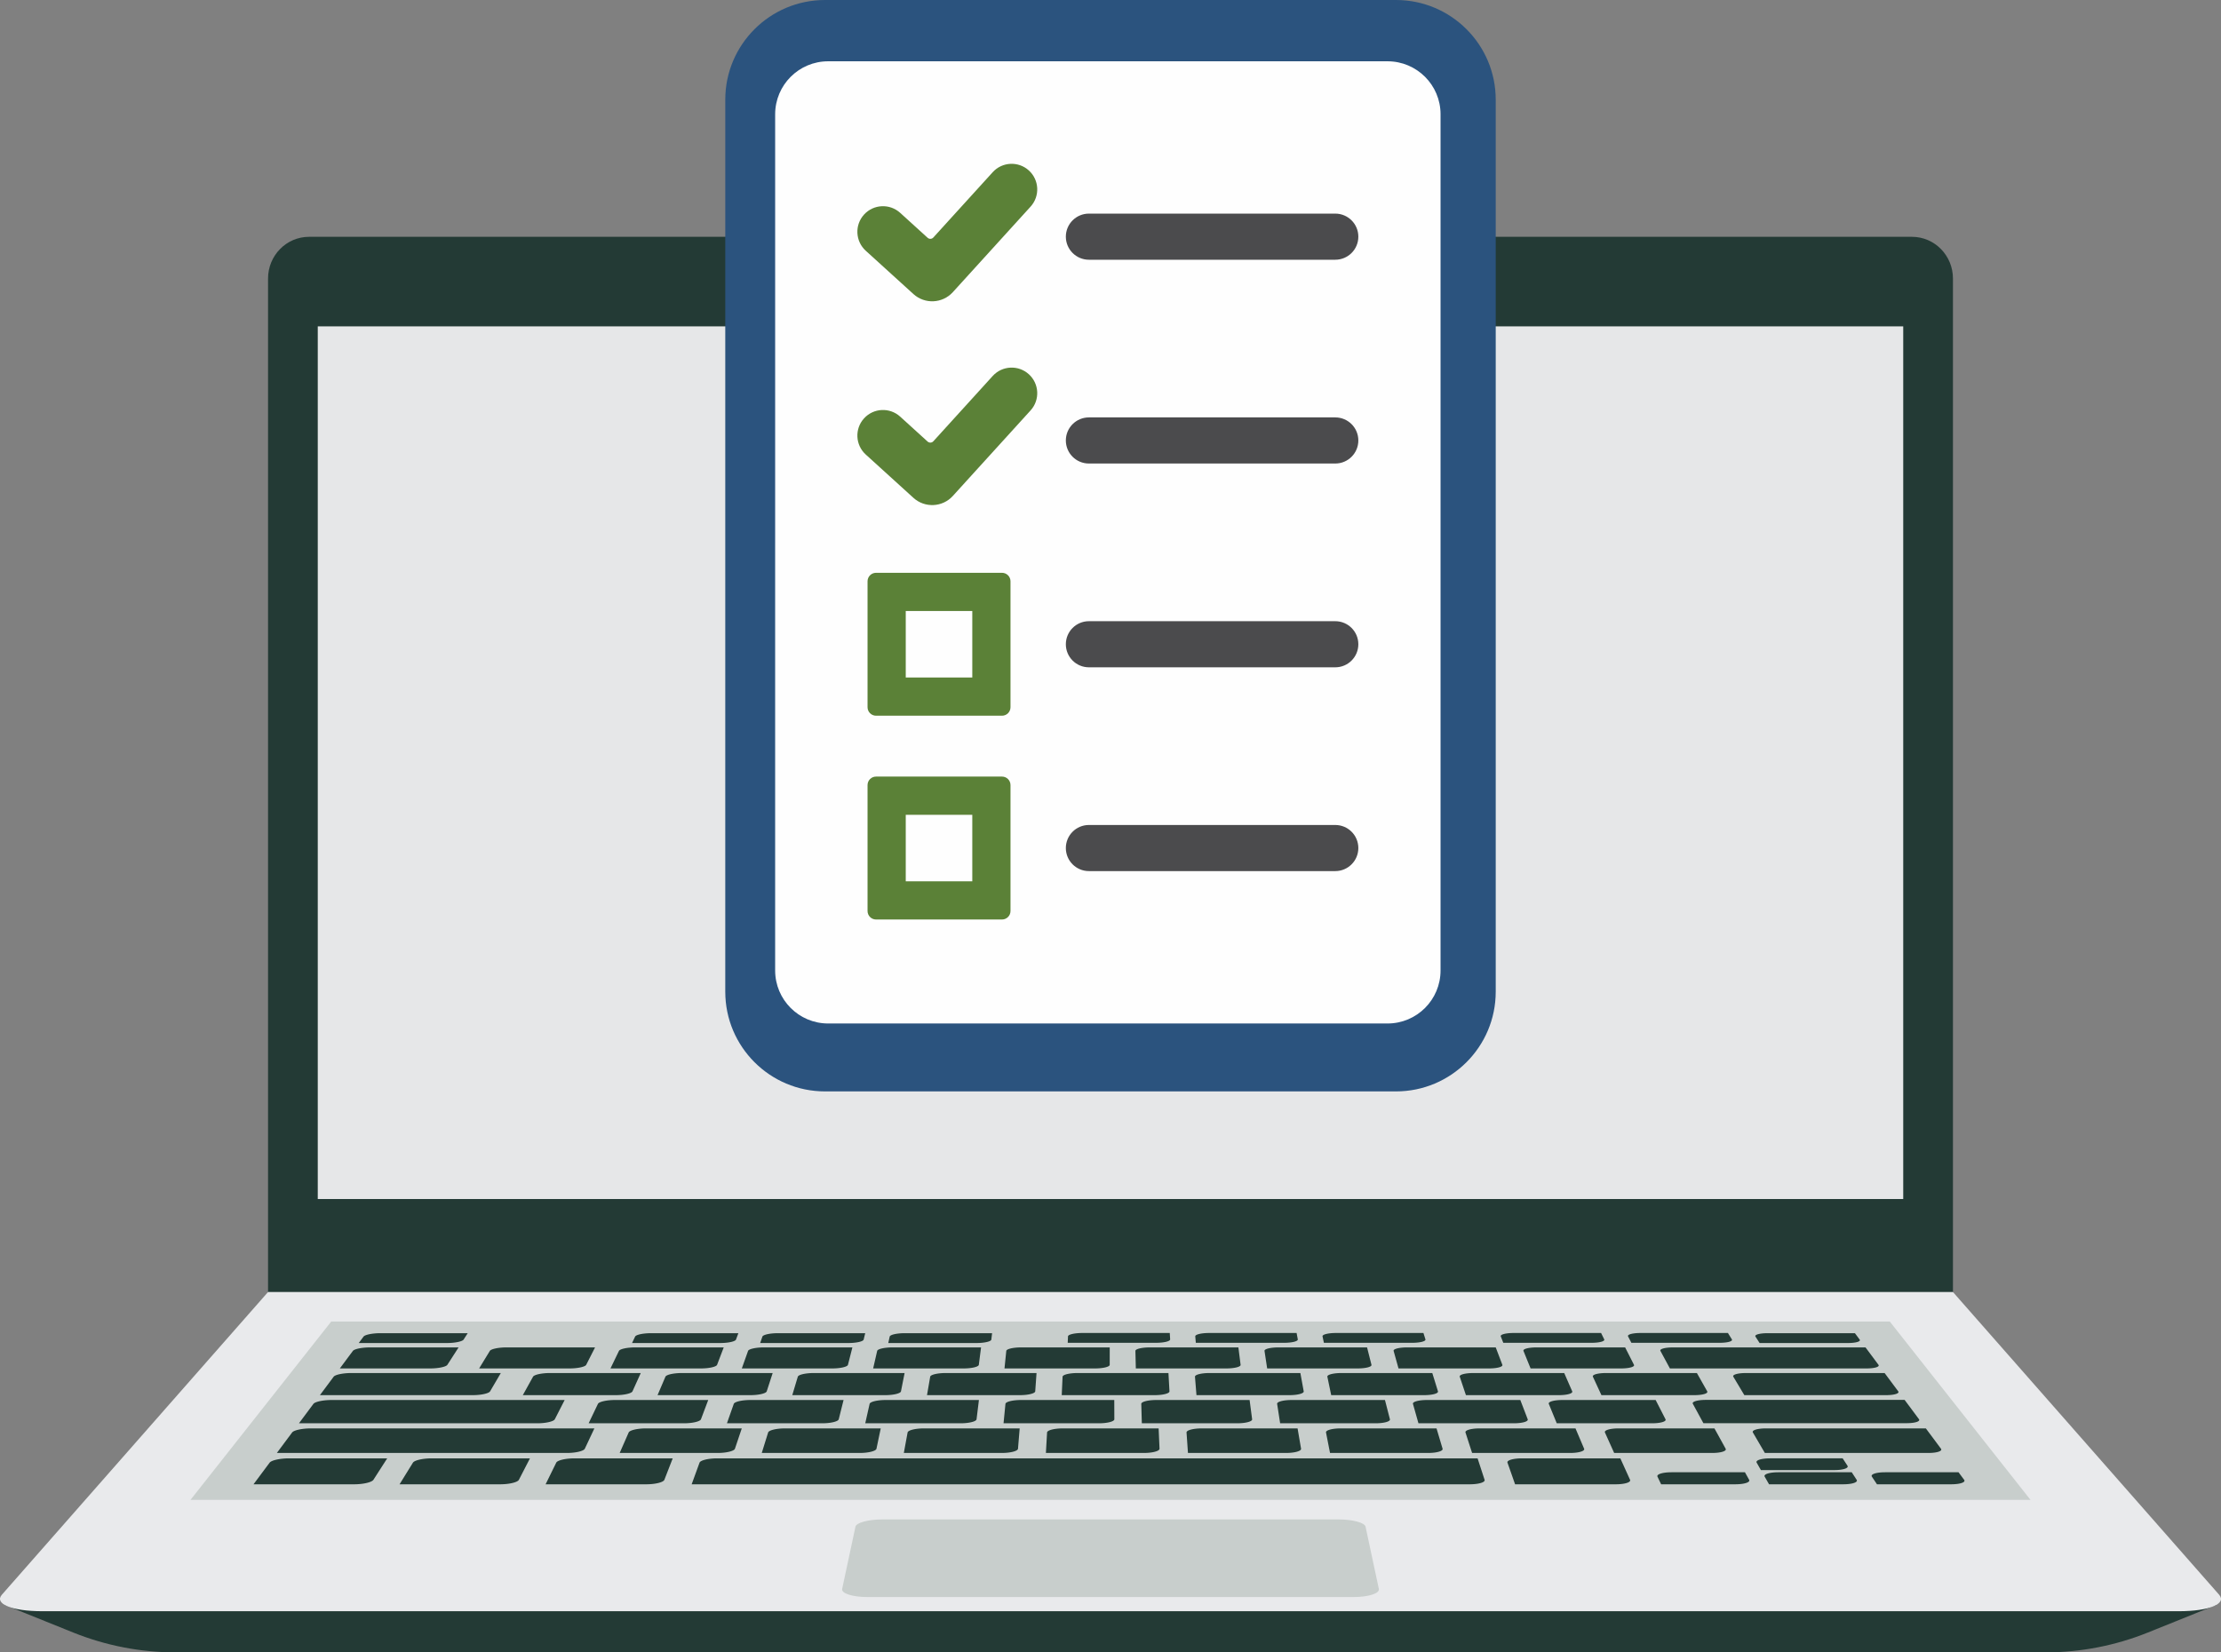 <svg xmlns="http://www.w3.org/2000/svg" xml:space="preserve" style="shape-rendering:geometricPrecision;text-rendering:geometricPrecision;image-rendering:optimizeQuality;fill-rule:evenodd;clip-rule:evenodd" viewBox="0 0 3000 2232.51">
  <rect x="0" y="0" width="3000" height="2232.51" fill="#808080" stroke="none"/>
  <defs>
    <style>
      .fil4{fill:#fefefe}.fil0{fill:#233a35;fill-rule:nonzero}.fil5,.fil6,.fil7{fill:#2b537e;fill-rule:nonzero}.fil6,.fil7{fill:#4b4b4d}.fil7{fill:#5b8137}.fil1,.fil2,.fil3{fill:#c8cecc;fill-rule:nonzero}.fil1,.fil3{fill:#e6e7e8}.fil1{fill:#e9eaec}
    </style>
  </defs>
  <g id="laptop">
    <g id="_2310454377904">
      <path d="M2637.94 1754.46H362.06V376.35c-.01-31.14 24.79-56.39 55.36-56.39h2165.17c30.55 0 55.35 25.24 55.35 56.39v1378.11zM2960.62 2168.34c-126.3-143.66-232.35-264.31-322.68-367.09H362.05c-90.33 102.78-196.39 223.42-322.68 367.09H6.26c8.15 3.28 16.3 6.57 24.44 9.85 10.74 4.34 21.48 8.67 32.22 12.99 11.97 4.83 23.93 9.65 35.9 14.47 44 17.74 91.01 26.86 138.46 26.86h2525.59c47.44 0 94.47-9.12 138.46-26.86 22.67-9.13 45.31-18.26 67.99-27.39.04-.03.1-.04.14-.07 8.15-3.28 16.27-6.56 24.42-9.85h-33.26z" class="fil0"/>
      <path d="M2943.25 2176.9H56.76c-40.77-.01-64.97-10.07-54.2-22.32 142.66-162.28 260.51-296.34 359.5-408.94h2275.88c98.96 112.6 216.83 246.66 359.51 408.94 10.75 12.25-13.43 22.32-54.2 22.32z" class="fil1"/>
      <path d="M2742.69 2026.47H257.29c70.57-89.45 133.55-169.29 190.11-240.98h2105.21c56.52 71.68 119.52 151.53 190.08 240.98z" class="fil2"/>
      <path d="M1985.19 2005.41H934.25c3.59-9.86 7.14-19.6 10.63-29.21 1.17-3.22 11.81-5.82 23.71-5.84 342.42.02 684.84 0 1027.24 0 3.12 9.55 6.27 19.2 9.46 28.99 1.1 3.34-7.93 6.06-20.1 6.06zM478.42 2005.41H342.44c7.33-9.86 14.58-19.6 21.74-29.21 2.4-3.22 14.01-5.82 25.93-5.84h132.92c-6.15 9.55-12.35 19.2-18.64 28.99-2.17 3.34-13.76 6.06-25.97 6.06zM581.31 1848.88H459.02c5.94-7.98 11.81-15.87 17.63-23.67 1.93-2.61 12.23-4.74 22.97-4.74h119.8a53924.5 53924.5 0 0 0-15.11 23.5c-1.76 2.71-12.02 4.91-23 4.91zM765.76 1963.08H373.97c6.93-9.32 13.8-18.54 20.59-27.65 2.27-3.06 13.52-5.53 25.11-5.53h383.2c-4.26 9.03-8.57 18.18-12.93 27.44-1.48 3.16-12.31 5.74-24.18 5.74zM725.72 1922.99h-321.9c6.58-8.85 13.09-17.58 19.52-26.21 2.16-2.9 13.07-5.25 24.37-5.25h315.01c-4.39 8.57-8.82 17.25-13.32 26.02-1.54 3-12.14 5.44-23.68 5.44zM2604.54 1963.08h-220.66c-5.47-9.32-10.84-18.54-16.17-27.65-1.79-3.06 6.16-5.53 17.77-5.53h215.84c6.75 9.03 13.57 18.18 20.42 27.44 2.4 3.16-5.31 5.74-17.2 5.74zM675.68 2005.41H539.71c6.08-9.86 12.1-19.6 18.04-29.21 2-3.22 13.27-5.82 25.19-5.84h132.9c-4.92 9.55-9.9 19.2-14.95 28.99-1.73 3.34-13.01 6.06-25.21 6.06zM2182.47 2005.41h-135.99c-3.44-9.86-6.85-19.6-10.26-29.21-1.14-3.22 7.6-5.82 19.52-5.84h132.92c4.32 9.55 8.69 19.2 13.13 28.99 1.53 3.34-7.14 6.06-19.32 6.06zM2343.95 2005.41h-100.19c-1.66-3.44-3.3-6.86-4.91-10.27-1.6-3.31 6.91-5.98 18.98-5.98h99.14c1.88 3.38 3.76 6.77 5.66 10.19 1.87 3.34-6.51 6.06-18.68 6.06zM603.87 1814.54H484.59c2.16-2.9 4.3-5.79 6.45-8.67 1.9-2.54 12.03-4.61 22.61-4.61h118.12c-1.84 2.87-3.69 5.73-5.54 8.62-1.67 2.56-11.66 4.66-22.36 4.66zM2496.06 1814.54h-119.29c-1.86-2.9-3.73-5.79-5.58-8.67-1.64-2.54 5.6-4.61 16.21-4.61h118.11c2.16 2.87 4.28 5.73 6.41 8.62 1.95 2.56-5.17 4.66-15.86 4.66zM2635.48 2005.41h-100.17c-2.29-3.44-4.59-6.86-6.85-10.27-2.22-3.31 5.76-5.98 17.85-5.98h99.17c2.5 3.38 5.03 6.77 7.57 10.19 2.5 3.34-5.38 6.06-17.57 6.06zM2489.72 2005.41h-100.19c-1.97-3.44-3.92-6.86-5.88-10.27-1.91-3.31 6.36-5.98 18.42-5.98h99.16c2.19 3.38 4.39 6.77 6.61 10.19 2.19 3.34-5.93 6.06-18.12 6.06zM2477.49 1986.22c-32.99.01-65.96.01-98.94 0-1.93-3.34-3.83-6.69-5.73-10.02-1.86-3.22 6.32-5.82 18.23-5.84h97.92c2.16 3.31 4.31 6.62 6.47 9.95 2.16 3.26-5.89 5.92-17.95 5.91zM872.96 2005.41H736.97c4.85-9.86 9.63-19.6 14.35-29.21 1.57-3.22 12.53-5.82 24.44-5.84h132.91c-3.7 9.55-7.46 19.2-11.28 28.99-1.28 3.34-12.25 6.06-24.43 6.06zM969.3 1963.08H837.03c4.1-9.32 8.15-18.54 12.13-27.65 1.32-3.06 11.84-5.53 23.42-5.53h129.37c-3.04 9.03-6.11 18.18-9.23 27.44-1.07 3.16-11.55 5.74-23.42 5.74zM1161.2 1963.08h-132.26c2.9-9.32 5.76-18.54 8.6-27.65.96-3.06 11.13-5.53 22.73-5.53h129.37c-1.91 9.03-3.82 18.18-5.75 27.44-.67 3.16-10.83 5.74-22.69 5.74zM638.59 1884.97H432.13c6.25-8.39 12.43-16.68 18.53-24.88 2.05-2.75 12.64-4.98 23.66-4.99h202.16c-4.77 8.15-9.59 16.38-14.48 24.71-1.67 2.85-12.15 5.18-23.41 5.16zM2575.19 1922.85h-274.34c-4.8-8.83-9.56-17.57-14.26-26.21-1.58-2.9 6.31-5.25 17.6-5.25h268.46c6.41 8.58 12.85 17.25 19.36 26.02 2.26 3-5.28 5.44-16.82 5.44zM1353.1 1963.08h-132.26c1.72-9.32 3.41-18.54 5.09-27.65.57-3.06 10.44-5.53 22.03-5.53h129.37c-.75 9.03-1.52 18.18-2.27 27.44-.26 3.16-10.07 5.74-21.96 5.74zM1545 1963.08h-132.26c.52-9.32 1.07-18.54 1.59-27.65.18-3.06 9.74-5.53 21.32-5.53h129.37c.39 9.03.79 18.18 1.21 27.44.14 3.16-9.39 5.74-21.23 5.74zM1736.9 1963.08h-132.27c-.65-9.32-1.29-18.54-1.92-27.65-.2-3.06 9.02-5.53 20.63-5.53h129.36c1.55 9.03 3.11 18.18 4.7 27.44.54 3.16-8.64 5.74-20.5 5.74zM1928.8 1963.08h-132.27c-1.83-9.32-3.64-18.54-5.42-27.65-.61-3.06 8.3-5.53 19.91-5.53h129.37c2.68 9.03 5.42 18.18 8.17 27.44.94 3.16-7.89 5.74-19.76 5.74zM2120.69 1963.08h-132.26c-3.03-9.32-6-18.54-8.93-27.65-.99-3.06 7.61-5.53 19.21-5.53h129.37c3.83 9.03 7.72 18.18 11.65 27.44 1.36 3.16-7.17 5.74-19.04 5.74zM2312.59 1963.08h-132.27c-4.2-9.32-8.34-18.54-12.44-27.65-1.38-3.06 6.94-5.53 18.52-5.53h129.37c4.99 9.03 10.03 18.18 15.13 27.44 1.76 3.16-6.44 5.74-18.31 5.74zM923.86 1922.99H795.1c4.24-8.85 8.42-17.58 12.55-26.21 1.4-2.9 11.69-5.25 22.97-5.25h126.02c-3.24 8.57-6.51 17.25-9.81 26.02-1.12 3-11.42 5.44-22.97 5.44zM1110.67 1922.99H981.91c3.11-8.85 6.19-17.58 9.23-26.21 1.03-2.9 11.01-5.25 22.31-5.25h126c-2.15 8.57-4.32 17.25-6.51 26.02-.75 3-10.71 5.44-22.27 5.44zM1297.48 1922.99h-128.75c1.98-8.85 3.95-17.58 5.89-26.21.64-2.9 10.35-5.25 21.64-5.25h126.01c-1.05 8.57-2.12 17.25-3.2 26.02-.37 3-10.03 5.44-21.59 5.44zM1484.29 1922.99h-128.77c.88-8.85 1.74-17.58 2.58-26.21.3-2.9 9.67-5.25 20.98-5.25h126.01c.05 8.57.08 17.25.1 26.02.02 3-9.35 5.44-20.9 5.44zM1671.1 1922.99h-128.77c-.25-8.85-.5-17.58-.75-26.21-.07-2.9 9.02-5.25 20.32-5.25h126c1.12 8.57 2.25 17.25 3.41 26.02.39 3-8.69 5.44-20.21 5.44zM1857.92 1922.99h-128.78c-1.37-8.85-2.72-17.58-4.06-26.21-.46-2.9 8.33-5.25 19.63-5.25h126.02c2.2 8.57 4.44 17.25 6.7 26.02.76 3-7.96 5.44-19.51 5.44zM2044.73 1922.99h-128.77c-2.5-8.85-4.97-17.58-7.4-26.21-.82-2.9 7.65-5.25 18.97-5.25h126.02c3.3 8.57 6.64 17.25 10 26.02 1.14 3-7.29 5.44-18.82 5.44zM2231.54 1922.99h-128.77c-3.62-8.85-7.19-17.58-10.73-26.21-1.2-2.9 7-5.25 18.3-5.25h126.02c4.39 8.57 8.82 17.25 13.31 26.02 1.54 3-6.6 5.44-18.13 5.44zM831.64 1884.97H706.19c4.65-8.39 9.24-16.68 13.79-24.88 1.52-2.75 11.68-4.98 22.7-4.99h122.83c-3.69 8.15-7.42 16.38-11.17 24.71-1.3 2.85-11.47 5.18-22.7 5.16zM1013.62 1884.97H888.18c3.58-8.39 7.12-16.68 10.62-24.88 1.17-2.75 11.05-4.98 22.07-4.99h122.82c-2.64 8.15-5.32 16.38-8.03 24.71-.93 2.85-10.79 5.18-22.04 5.16zM1195.61 1884.97h-125.44c2.51-8.39 4.99-16.68 7.46-24.88.82-2.75 10.42-4.98 21.43-4.99h122.83c-1.62 8.15-3.25 16.38-4.9 24.71-.56 2.85-10.13 5.18-21.38 5.16zM1377.58 1884.97h-125.44c1.46-8.39 2.89-16.68 4.31-24.88.49-2.75 9.8-4.98 20.81-4.99h122.82c-.56 8.15-1.15 16.38-1.75 24.71-.21 2.85-9.49 5.18-20.75 5.16zM1559.57 1884.97h-125.44c.39-8.39.77-16.68 1.14-24.88.13-2.75 9.17-4.98 20.18-4.99h122.83c.46 8.15.91 16.38 1.38 24.71.16 2.85-8.83 5.18-20.09 5.16zM1741.56 1884.97h-125.44c-.68-8.39-1.35-16.68-2.01-24.88-.22-2.75 8.53-4.98 19.53-4.99h122.83c1.5 8.15 2.99 16.38 4.51 24.71.51 2.85-8.17 5.18-19.42 5.16zM1923.54 1884.97H1798.1c-1.74-8.39-3.46-16.68-5.17-24.88-.55-2.75 7.89-4.98 18.91-4.99h122.82c2.53 8.15 5.08 16.38 7.65 24.71.88 2.85-7.52 5.18-18.77 5.16zM2105.53 1884.97h-125.44c-2.81-8.39-5.59-16.68-8.33-24.88-.94-2.75 7.26-4.98 18.27-4.99h122.83c3.55 8.15 7.16 16.38 10.79 24.71 1.23 2.85-6.87 5.18-18.12 5.16zM2288.56 1884.97h-125.44c-3.87-8.39-7.71-16.68-11.51-24.88-1.28-2.75 6.64-4.98 17.63-4.99h122.83c4.59 8.15 9.24 16.38 13.94 24.71 1.59 2.85-6.2 5.18-17.45 5.16zM769.48 1848.88H647.19c4.86-7.98 9.68-15.87 14.45-23.67 1.59-2.61 11.59-4.74 22.33-4.74h119.8c-3.93 7.74-7.91 15.58-11.95 23.5-1.38 2.71-11.38 4.91-22.34 4.91zM946.87 1848.88H824.6c3.85-7.98 7.66-15.87 11.43-23.67 1.27-2.61 10.98-4.74 21.74-4.74h119.8c-2.96 7.74-5.95 15.58-8.96 23.5-1.04 2.71-10.75 4.91-21.74 4.91zM1124.28 1848.88H1002c2.85-7.98 5.67-15.87 8.43-23.67.93-2.61 10.41-4.74 21.15-4.74h119.78c-1.97 7.74-3.95 15.58-5.98 23.5-.69 2.71-10.14 4.91-21.1 4.91zM1301.68 1848.88H1179.4c1.84-7.98 3.65-15.87 5.43-23.67.61-2.61 9.8-4.74 20.54-4.74h119.79c-.99 7.74-2 15.58-3 23.5-.34 2.71-9.51 4.91-20.48 4.91zM1479.09 1848.88h-122.28c.82-7.98 1.63-15.87 2.42-23.67.27-2.61 9.21-4.74 19.94-4.74h119.8c-.01 7.74-.01 15.58-.03 23.5-.01 2.71-8.88 4.91-19.85 4.91zM1656.49 1848.88h-122.28c-.19-7.98-.38-15.87-.58-23.67-.06-2.61 8.59-4.74 19.33-4.74h119.8c.97 7.74 1.96 15.58 2.97 23.5.34 2.71-8.26 4.91-19.24 4.91zM1833.9 1848.88h-122.29c-1.21-7.98-2.4-15.87-3.58-23.67-.39-2.61 7.99-4.74 18.73-4.74h119.8c1.96 7.74 3.94 15.58 5.94 23.5.68 2.71-7.64 4.91-18.6 4.91zM2011.3 1848.88h-122.28c-2.22-7.98-4.42-15.87-6.59-23.67-.74-2.61 7.41-4.74 18.13-4.74h119.79c2.96 7.74 5.93 15.58 8.94 23.5 1.03 2.71-7.03 4.91-17.99 4.91zM2189.72 1848.88h-122.28c-3.25-7.98-6.46-15.87-9.61-23.67-1.07-2.61 6.8-4.74 17.52-4.74h119.79c3.95 7.74 7.92 15.58 11.94 23.5 1.37 2.71-6.41 4.91-17.36 4.91zM2547.51 1884.97h-191.36c-5-8.39-9.96-16.68-14.86-24.88-1.66-2.75 5.96-4.98 16.97-4.99h187.37c6.06 8.15 12.19 16.38 18.39 24.71 2.12 2.85-5.28 5.18-16.51 5.16zM2521.13 1848.88h-265.52c-4.31-7.98-8.58-15.87-12.79-23.67-1.43-2.61 6.14-4.74 16.88-4.74h260.13c5.79 7.74 11.61 15.58 17.51 23.5 2.02 2.71-5.25 4.91-16.21 4.91zM973.03 1814.54H853.75c1.38-2.9 2.75-5.79 4.12-8.67 1.19-2.54 10.76-4.61 21.36-4.61h118.11c-1.07 2.87-2.13 5.73-3.2 8.62-.97 2.56-10.4 4.66-21.11 4.66zM1146.07 1814.54H1026.8c1.02-2.9 2.01-5.79 3-8.67.9-2.54 10.19-4.61 20.78-4.61h118.12c-.72 2.87-1.42 5.73-2.11 8.62-.64 2.56-9.83 4.66-20.52 4.66zM1319.13 1814.54h-119.29c.64-2.9 1.28-5.79 1.91-8.67.58-2.54 9.59-4.61 20.19-4.61h118.12c-.33 2.87-.68 5.73-1.02 8.62-.3 2.56-9.21 4.66-19.91 4.66zM1561.48 1814.24c-39.75.02-79.51.02-119.26 0 .13-2.9.25-5.79.38-8.66.11-2.56 8.78-4.6 19.36-4.6h118.09c.18 2.85.34 5.71.51 8.6.16 2.58-8.4 4.66-19.08 4.66zM1734.48 1814.24c-39.74.02-79.48.02-119.24 0-.24-2.9-.48-5.79-.75-8.66-.21-2.56 8.18-4.6 18.79-4.6h118.09c.53 2.85 1.07 5.71 1.61 8.6.48 2.58-7.79 4.66-18.5 4.66zM1907.49 1814.24c-39.72.02-79.51.02-119.25 0-.61-2.9-1.23-5.79-1.83-8.66-.54-2.56 7.61-4.6 18.2-4.6h118.08c.91 2.85 1.8 5.71 2.7 8.6.79 2.58-7.2 4.66-17.9 4.66zM2149.82 1814.24c-39.75.02-79.52.02-119.26 0-1.12-2.9-2.26-5.79-3.39-8.66-.99-2.56 6.8-4.6 17.39-4.6h118.1c1.4 2.85 2.81 5.71 4.22 8.6 1.26 2.58-6.4 4.66-17.06 4.66zM2322.82 1814.24c-39.75.02-79.51.02-119.26 0-1.49-2.9-2.99-5.79-4.47-8.66-1.34-2.56 6.2-4.6 16.8-4.6h118.09c1.77 2.85 3.54 5.71 5.32 8.6 1.57 2.58-5.79 4.66-16.48 4.66z" class="fil0"/>
      <path d="M1828.32 2157.75h-656.64c-20.17 0-35.45-4.94-34.16-10.98 6.19-28.98 12.18-56.99 17.98-84.08 1.15-5.43 17.42-9.79 36.36-9.8 205.42.01 410.86.01 616.29 0 18.93 0 35.2 4.37 36.35 9.8 5.77 27.09 11.76 55.1 17.97 84.08 1.26 6.04-13.99 10.98-34.15 10.98z" class="fil2"/>
    </g>
  </g>
  <path id="screen" d="M2570.77 1619.99H429.22V440.94h2141.55v1179.05z" class="fil3"/>
  <g id="content">
    <g id="_2310454328368">
      <rect width="962.63" height="1349.27" x="1018.12" y="57.31" class="fil4" rx="76.42" ry="73.97"/>
      <path d="M1945.81 1311.22c0 39.54-32.04 71.6-71.59 71.6h-755.59c-39.54 0-71.59-32.06-71.59-71.6V154.4c0-39.54 32.05-71.59 71.59-71.59h755.59c39.55 0 71.59 32.05 71.59 71.59v1156.82zM1885.6 0h-771.2c-74.41 0-134.74 60.32-134.74 134.74v1205.12c0 74.4 60.33 134.73 134.74 134.73h771.2c74.41 0 134.74-60.33 134.74-134.73V134.74C2020.34 60.32 1960.01 0 1885.6 0z" class="fil5"/>
      <path d="M1803.62 350.92h-332.78c-17.2 0-31.16-13.95-31.16-31.16 0-17.2 13.96-31.15 31.16-31.15h332.78c17.2 0 31.15 13.95 31.15 31.15 0 17.21-13.95 31.16-31.15 31.16zM1803.62 626.26h-332.78c-17.2 0-31.16-13.94-31.16-31.16 0-17.21 13.96-31.15 31.16-31.15h332.78c17.2 0 31.15 13.94 31.15 31.15 0 17.22-13.95 31.16-31.15 31.16zM1803.62 901.6h-332.78c-17.2 0-31.16-13.95-31.16-31.15 0-17.21 13.96-31.16 31.16-31.16h332.78c17.2 0 31.15 13.95 31.15 31.16 0 17.2-13.95 31.15-31.15 31.15zM1803.62 1176.93h-332.78c-17.2 0-31.16-13.94-31.16-31.15s13.96-31.16 31.16-31.16h332.78c17.2 0 31.15 13.95 31.15 31.16s-13.95 31.15-31.15 31.15z" class="fil6"/>
      <path d="m1340.88 232.66-80.18 88.22c-2.04 2.24-5.5 2.41-7.73.37l-37.04-33.66c-14.14-12.84-36.01-11.8-48.85 2.33-12.84 14.14-11.8 36.01 2.33 48.86l64.38 58.51c15.41 14 39.25 12.86 53.25-2.55l21.16-23.29 83.86-92.28c12.85-14.13 11.8-36-2.33-48.85-14.14-12.84-36.01-11.79-48.85 2.34zM1340.88 507.99l-80.18 88.23c-2.04 2.23-5.5 2.4-7.73.37l-37.04-33.66c-14.14-12.85-36.01-11.8-48.85 2.33-12.84 14.13-11.8 36.01 2.33 48.85l64.38 58.51c15.41 14 39.25 12.87 53.25-2.54l21.16-23.29 83.86-92.28c12.85-14.13 11.8-36-2.33-48.85-14.14-12.84-36.01-11.8-48.85 2.33zM1313.31 915.38h-89.87V825.5h89.87v89.88zm-141.48-130.01v170.14c0 6.34 5.14 11.48 11.48 11.48h170.14c6.34 0 11.47-5.14 11.47-11.48V785.37c0-6.33-5.13-11.47-11.47-11.47h-170.14c-6.34 0-11.48 5.14-11.48 11.47zM1313.31 1190.72h-89.87v-89.87h89.87v89.87zm-141.48-130.01v170.14c0 6.34 5.14 11.48 11.48 11.48h170.14c6.34 0 11.47-5.14 11.47-11.48v-170.14c0-6.34-5.13-11.48-11.47-11.48h-170.14c-6.34 0-11.48 5.14-11.48 11.48z" class="fil7"/>
    </g>
  </g>
</svg>
